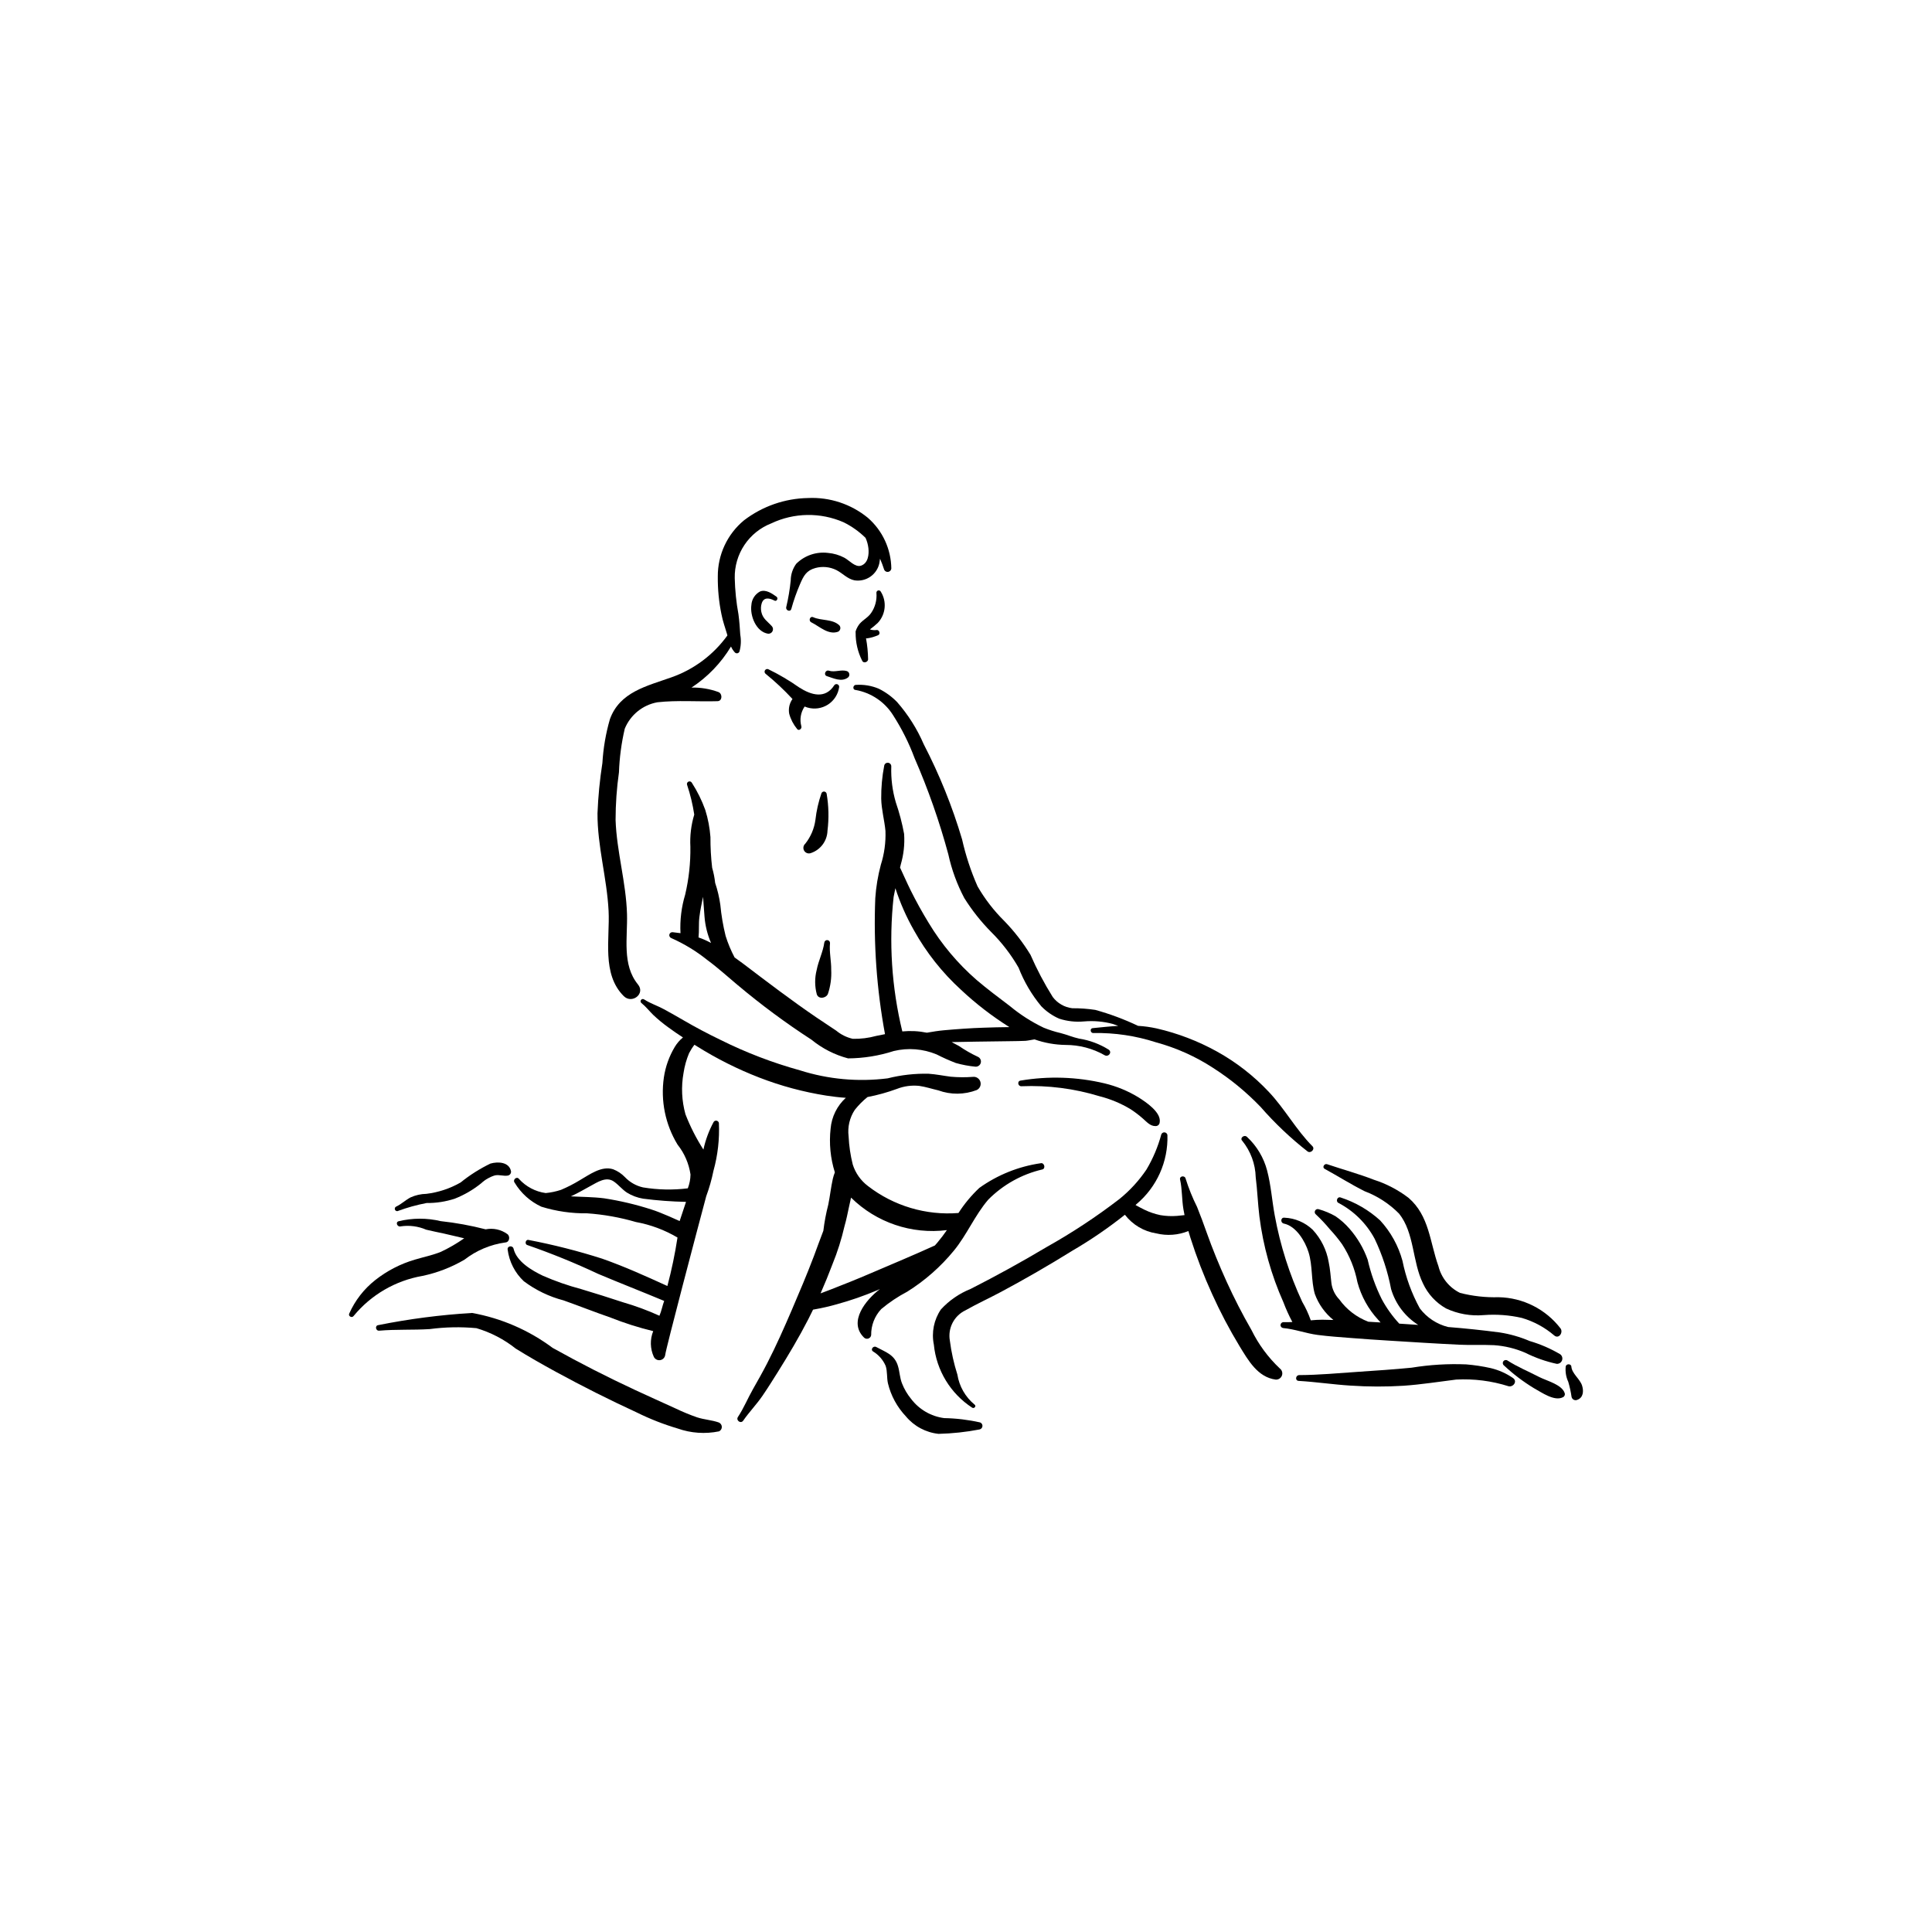 <?xml version="1.0" encoding="UTF-8"?>
<!-- Uploaded to: ICON Repo, www.iconrepo.com, Generator: ICON Repo Mixer Tools -->
<svg fill="#000000" width="800px" height="800px" version="1.1" viewBox="144 144 512 512" xmlns="http://www.w3.org/2000/svg">
 <g>
  <path d="m437.82 422.17c-2.394-1.5-5.07-2.496-7.863-2.93-1.68-0.359-3.234-1.051-4.894-1.469-1.527-0.355-3.027-0.832-4.481-1.422-3.215-1.535-6.223-3.465-8.965-5.742-2.969-2.258-5.977-4.488-8.812-6.91-5.004-4.356-9.297-9.469-12.715-15.152-1.719-2.812-3.305-5.668-4.766-8.621-0.977-1.969-1.859-4.008-2.801-6.008l0.191-0.797-0.004-0.004c0.777-2.633 1.078-5.387 0.887-8.125-0.52-2.832-1.254-5.621-2.191-8.34-0.906-3.09-1.316-6.301-1.207-9.516 0.027-0.508-0.348-0.945-0.852-0.996-0.504-0.051-0.957 0.305-1.027 0.809-0.551 2.863-0.816 5.773-0.789 8.688 0.051 2.902 0.855 5.684 1.125 8.562 0.113 3.051-0.301 6.098-1.23 9.004-0.77 2.887-1.262 5.84-1.465 8.816-0.492 12.074 0.375 24.164 2.574 36.047l-2.352 0.469h0.004c-2.016 0.555-4.102 0.812-6.188 0.766-1.609-0.363-3.113-1.105-4.383-2.16-1.77-1.164-3.531-2.336-5.285-3.527-6.637-4.519-12.973-9.359-19.363-14.211-0.75-0.57-1.516-1.125-2.293-1.668v0.004c-0.965-1.824-1.758-3.731-2.375-5.695-0.676-2.715-1.145-5.477-1.406-8.262-0.277-1.973-0.734-3.918-1.371-5.805-0.145-1.355-0.41-2.695-0.793-4.004-0.316-2.703-0.469-5.422-0.453-8.141-0.184-2.441-0.641-4.856-1.371-7.191-0.91-2.523-2.102-4.938-3.555-7.191-0.172-0.324-0.559-0.461-0.895-0.312-0.332 0.145-0.492 0.527-0.367 0.867 0.859 2.562 1.492 5.195 1.898 7.867-0.836 2.769-1.184 5.668-1.027 8.559 0.059 4.254-0.406 8.5-1.375 12.645-1 3.312-1.422 6.773-1.246 10.227l-2.09-0.258c-0.398-0.039-0.766 0.227-0.859 0.617-0.09 0.395 0.125 0.793 0.5 0.938 3.422 1.516 6.633 3.469 9.551 5.812 2.812 2.062 5.391 4.426 8.066 6.66l0.004-0.004c6.211 5.223 12.738 10.055 19.547 14.469 2.84 2.324 6.144 4.012 9.691 4.949 4.117-0.027 8.203-0.684 12.117-1.953 3.781-0.906 7.75-0.59 11.34 0.898 1.66 0.852 3.367 1.613 5.106 2.281 1.695 0.48 3.434 0.809 5.191 0.973 0.668 0.047 1.277-0.402 1.426-1.055 0.152-0.656-0.195-1.324-0.816-1.578-1.734-0.812-3.402-1.766-4.981-2.852l-1.934-1.031 6.465-0.117c3.078-0.055 6.152-0.086 9.23-0.125 1.277-0.016 2.551-0.031 3.824-0.09 0.496-0.023 1.449-0.219 2.441-0.387 2.644 0.938 5.426 1.434 8.23 1.473 3.641-0.008 7.215 0.934 10.375 2.734 1.004 0.551 2.035-0.789 1.055-1.484zm-105.62-28.402c-0.992-0.523-2.019-0.973-3.082-1.336 0.195-1.781 0-3.609 0.227-5.41 0.227-1.797 0.594-3.578 0.969-5.356 0.156 1.723 0.227 3.449 0.383 5.191v0.004c0.184 2.426 0.773 4.801 1.738 7.031zm72.461 22.582c-3.488 0.113-6.973 0.367-10.449 0.676-1.539 0.137-3.059 0.383-4.57 0.648v0.004c-2.144-0.438-4.344-0.551-6.519-0.34-2.832-11.652-3.613-23.711-2.305-35.629l0.469-2.32v-0.004c1.258 3.891 2.91 7.641 4.938 11.195 3.266 5.856 7.457 11.152 12.406 15.68 3.957 3.719 8.266 7.043 12.867 9.934-2.281 0.008-4.562 0.082-6.836 0.156z"/>
  <path d="m373.99 281.22c-4.453-3.641-10.098-5.508-15.844-5.238-6.148 0.105-12.098 2.18-16.984 5.914-4.422 3.66-6.969 9.117-6.938 14.859-0.035 3.387 0.289 6.769 0.98 10.086 0.332 1.742 0.938 3.398 1.438 5.098l0.129 0.461c-3.699 5.133-8.879 9.008-14.848 11.105-6.465 2.309-13.676 3.844-16.289 11.078-1.094 3.781-1.762 7.676-1.992 11.605-0.691 4.418-1.125 8.875-1.301 13.344-0.043 8.73 2.504 17.176 2.941 25.863 0.371 7.371-1.867 16.734 4.012 22.582 2.176 2.164 5.805-0.609 3.773-3.086-4.281-5.223-2.719-12.426-2.906-18.668-0.246-8.398-2.742-16.543-3.027-24.934v-0.004c0.004-4.219 0.301-8.43 0.895-12.609 0.137-3.894 0.652-7.769 1.539-11.566 1.496-3.652 4.75-6.289 8.633-6.996 5.273-0.594 10.688-0.129 15.953-0.293 1.324-0.039 1.324-2.004 0.242-2.418-2.281-0.84-4.703-1.238-7.137-1.188 4.262-2.797 7.836-6.516 10.465-10.879 0.242 0.566 0.582 1.09 1 1.543 0.164 0.195 0.422 0.289 0.676 0.246 0.254-0.043 0.469-0.215 0.562-0.453 0.406-1.457 0.48-2.988 0.215-4.477-0.113-1.781-0.234-3.609-0.477-5.375v-0.004c-0.582-3.172-0.914-6.391-0.988-9.617-0.062-3.117 0.832-6.18 2.562-8.773 1.73-2.594 4.219-4.594 7.121-5.727 6.047-2.867 13.039-2.973 19.172-0.289 2.144 1.059 4.106 2.453 5.812 4.129 0.395 0.871 0.652 1.797 0.758 2.746 0.18 1.621-0.043 3.981-1.977 4.629-1.5 0.504-3.141-1.449-4.398-2.113-1.344-0.711-2.82-1.145-4.336-1.273-3.102-0.383-6.207 0.68-8.422 2.883-0.93 1.277-1.438 2.812-1.453 4.391-0.238 2.387-0.637 4.758-1.191 7.09-0.215 0.875 1.09 1.391 1.336 0.496l0.004 0.004c0.617-2.254 1.395-4.457 2.32-6.602 0.945-2.184 1.664-3.613 4.094-4.269 1.84-0.492 3.797-0.301 5.508 0.539 1.676 0.84 2.902 2.34 4.809 2.731 3.086 0.484 6.004-1.543 6.621-4.602l0.164-1.129c0.418 0.957 0.785 1.934 1.102 2.93 0.188 0.402 0.621 0.629 1.059 0.559 0.438-0.07 0.777-0.422 0.832-0.863-0.059-5.168-2.32-10.066-6.219-13.465z"/>
  <path d="m278.45 471.04c-1.656-1.203-3.738-1.656-5.746-1.254-3.914-1.008-7.894-1.738-11.91-2.172-3.676-0.875-7.508-0.859-11.176 0.035-0.906 0.277-0.301 1.617 0.598 1.348h-0.004c2.285-0.34 4.617-0.031 6.738 0.883 1.57 0.379 3.156 0.695 4.734 1.035 1.742 0.375 3.535 0.852 5.336 1.25l-0.035 0.023h-0.004c-1.941 1.359-3.996 2.551-6.141 3.562-2.207 0.898-4.559 1.363-6.836 2.051v-0.004c-3.832 1.117-7.41 2.961-10.543 5.426-3 2.359-5.375 5.418-6.918 8.906-0.312 0.691 0.75 1.238 1.168 0.617h0.004c4.609-5.602 11.074-9.367 18.223-10.613 3.93-0.82 7.699-2.277 11.16-4.309 3.148-2.445 6.887-4.019 10.832-4.562 1.125-0.062 1.328-1.637 0.52-2.223z"/>
  <path d="m334.49 520.97c-1.863-0.652-3.867-0.742-5.754-1.359-1.922-0.668-3.805-1.445-5.637-2.324-3.555-1.625-7.125-3.219-10.672-4.867-7.457-3.465-14.777-7.203-21.965-11.211-6.309-4.703-13.625-7.875-21.367-9.262-8.344 0.504-16.641 1.578-24.836 3.223-0.961 0.102-0.719 1.562 0.234 1.477 4.445-0.391 8.938-0.141 13.402-0.426h-0.004c4.102-0.543 8.25-0.625 12.367-0.242 3.785 1.117 7.32 2.953 10.41 5.41 3.477 2.164 7.023 4.18 10.613 6.141 7.031 3.836 14.191 7.434 21.473 10.789 3.481 1.723 7.102 3.144 10.824 4.246 3.523 1.25 7.316 1.508 10.977 0.758 0.465-0.219 0.754-0.688 0.738-1.199-0.016-0.508-0.332-0.961-0.805-1.152z"/>
  <path d="m419.78 452.27c-5.856 0.852-11.422 3.09-16.234 6.527-2.113 1.984-3.977 4.219-5.539 6.66-8.609 0.684-17.164-1.867-23.996-7.152-1.895-1.434-3.301-3.422-4.019-5.688-0.617-2.453-0.984-4.957-1.102-7.484-0.309-2.453 0.27-4.938 1.633-7 0.996-1.262 2.129-2.402 3.379-3.406 2.648-0.504 5.254-1.227 7.785-2.156 1.879-0.738 3.91-1.012 5.918-0.801 1.711 0.246 3.367 0.797 5.047 1.184h0.004c3.297 1.203 6.914 1.176 10.191-0.082 0.812-0.391 1.223-1.316 0.969-2.18-0.258-0.867-1.102-1.422-1.996-1.312-1.953 0.148-3.914 0.133-5.863-0.043-1.945-0.246-3.863-0.648-5.82-0.781v-0.004c-3.672-0.086-7.336 0.324-10.898 1.219-7.812 0.984-15.75 0.262-23.254-2.125-7.246-2.004-14.281-4.699-21.012-8.051-3.356-1.617-6.641-3.348-9.859-5.227-1.695-0.992-3.406-1.945-5.129-2.894-1.742-0.957-3.633-1.535-5.301-2.629l0.004 0.004c-0.27-0.18-0.633-0.113-0.82 0.152-0.188 0.262-0.129 0.629 0.129 0.82 1.195 0.965 2.055 2.106 3.133 3.156 1.25 1.18 2.574 2.269 3.965 3.273 1.262 0.938 2.57 1.824 3.894 2.684-0.859 0.711-1.59 1.555-2.164 2.508-1.488 2.481-2.469 5.231-2.891 8.09-0.898 6.176 0.383 12.473 3.629 17.805 1.82 2.289 3.004 5.023 3.43 7.918-0.02 1.254-0.262 2.496-0.715 3.664-3.949 0.488-7.949 0.406-11.875-0.246-1.836-0.414-3.504-1.367-4.797-2.731-0.871-0.906-1.926-1.613-3.094-2.066-3.121-1.016-6.356 1.465-8.918 2.93-1.578 0.961-3.223 1.801-4.926 2.519-1.312 0.43-2.668 0.715-4.043 0.848-2.727-0.371-5.234-1.695-7.078-3.734-0.578-0.793-1.727 0.168-1.176 0.961h0.004c1.672 2.797 4.148 5.027 7.109 6.394 3.926 1.215 8.02 1.805 12.133 1.75 4.371 0.305 8.699 1.078 12.906 2.305 3.891 0.707 7.621 2.102 11.023 4.113-0.66 4.328-1.555 8.613-2.68 12.844-5.871-2.668-11.199-5.098-17.277-7.242-6.406-2.047-12.93-3.703-19.535-4.969-0.773-0.172-1.074 1.129-0.312 1.355 6.387 2.211 12.656 4.762 18.773 7.641 5.922 2.496 11.574 4.691 17.504 7.168-0.445 1.172-0.734 2.75-1.258 3.926h-0.004c-3.125-1.422-6.352-2.613-9.648-3.566-3.684-1.223-7.383-2.375-11.102-3.496-3.453-0.918-6.836-2.098-10.113-3.527-2.953-1.41-6.984-3.769-7.789-7.164-0.234-0.984-1.754-0.77-1.566 0.246 0.414 3.199 1.926 6.152 4.277 8.359 3.148 2.363 6.731 4.09 10.539 5.082 4.176 1.48 8.289 3.117 12.477 4.559v0.004c3.672 1.457 7.441 2.652 11.281 3.582-0.887 2.191-0.828 4.652 0.156 6.797 0.305 0.641 0.992 1 1.688 0.887 0.699-0.109 1.238-0.668 1.332-1.367 0.176-1.695 8.582-33.516 10.867-42.051 0.812-2.199 1.457-4.457 1.922-6.754 1.145-4.117 1.633-8.391 1.441-12.66-0.051-0.305-0.281-0.547-0.582-0.617-0.297-0.066-0.609 0.047-0.789 0.297-1.258 2.305-2.176 4.785-2.731 7.356-1.895-2.953-3.492-6.09-4.762-9.363-0.992-3.566-1.164-7.312-0.504-10.961 0.273-1.793 0.762-3.547 1.461-5.219 0.406-0.789 0.883-1.539 1.426-2.238l0.68 0.422c5.227 3.273 10.75 6.047 16.5 8.273 5.734 2.223 11.688 3.824 17.762 4.781 1.715 0.258 3.445 0.477 5.184 0.586h-0.004c-2.324 2.117-3.769 5.035-4.035 8.172-0.434 3.898-0.051 7.844 1.125 11.586-0.219 0.555-0.398 1.121-0.535 1.699-0.512 2.262-0.742 4.594-1.211 6.871-0.59 2.269-1.023 4.574-1.301 6.906-0.871 2.211-1.652 4.461-2.481 6.656-1.836 4.844-3.852 9.598-5.894 14.359-2.035 4.731-4.125 9.457-6.481 14.035-1.203 2.34-2.488 4.633-3.793 6.914-1.383 2.422-2.445 5.055-3.988 7.379-0.605 0.906 0.762 1.891 1.391 0.984 1.582-2.285 3.535-4.289 5.109-6.586 1.422-2.078 2.762-4.219 4.098-6.352 2.852-4.555 5.594-9.16 8.047-13.941l1.262-2.547 0.449-0.078h0.004c1.957-0.348 3.898-0.789 5.812-1.336 3.688-1.008 7.305-2.262 10.824-3.758l0.637-0.281c-3.762 2.867-8.43 8.648-4.281 12.793 0.289 0.332 0.746 0.465 1.172 0.336 0.422-0.129 0.73-0.488 0.785-0.926-0.043-2.562 0.918-5.043 2.676-6.906 2.125-1.777 4.434-3.32 6.887-4.606 4.68-2.926 8.852-6.598 12.352-10.867 3.457-4.207 5.562-9.383 9.094-13.496v-0.004c3.938-3.981 8.926-6.766 14.383-8.027 0.926-0.293 0.461-1.875-0.484-1.641zm-95.668 15.32s-5.16-2.379-7.508-3.066v-0.004c-4.086-1.316-8.266-2.305-12.508-2.957-2.926-0.371-5.883-0.355-8.82-0.52l0.32-0.145c1.695-0.781 3.301-1.75 4.941-2.633 1.844-0.992 4.082-2.535 6.09-1.184 1.266 0.855 2.211 2.109 3.492 2.953h-0.004c1.316 0.82 2.785 1.371 4.316 1.625 3.769 0.492 7.566 0.773 11.371 0.848zm68.363 5.648-0.723 0.824c-5.652 2.574-11.438 4.981-17.137 7.422-3.445 1.48-6.926 2.879-10.422 4.234l-2.734 1.039c1.121-2.547 2.172-5.121 3.156-7.723l-0.004 0.004c1.336-3.269 2.402-6.644 3.191-10.086 0.508-1.738 0.848-3.539 1.199-5.148l0.535-2.418v-0.004c6.699 6.613 16.062 9.785 25.402 8.609-0.777 1.117-1.59 2.211-2.469 3.246z"/>
  <path d="m403.75 520.96c-3.133-0.703-6.328-1.09-9.539-1.148-3.481-0.453-6.633-2.285-8.754-5.082-1.031-1.254-1.855-2.664-2.441-4.176-0.562-1.473-0.594-3.008-1.035-4.504-0.895-3.059-3.238-3.707-5.758-5.074-0.797-0.434-1.645 0.68-0.836 1.184 1.48 0.895 2.641 2.231 3.324 3.82 0.484 1.453 0.266 3.125 0.605 4.629v-0.004c0.793 3.281 2.434 6.293 4.754 8.746 2.172 2.613 5.277 4.277 8.656 4.637 3.641-0.09 7.266-0.477 10.836-1.164 0.43-0.078 0.754-0.43 0.797-0.863 0.043-0.43-0.203-0.84-0.609-1z"/>
  <path d="m483.17 506.66c-3.098-2.922-5.644-6.375-7.519-10.199-2.406-4.18-4.609-8.465-6.606-12.859-1.934-4.273-3.723-8.613-5.289-13.035-0.801-2.266-1.629-4.508-2.527-6.734l-0.004-0.004c-1.203-2.406-2.211-4.906-3.019-7.477-0.211-0.938-1.688-0.707-1.477 0.234 0.59 2.613 0.445 5.277 0.898 7.914l0.289 1.52-1.957 0.203c-1.484 0.121-2.973 0.055-4.438-0.195-1.453-0.301-2.863-0.777-4.199-1.422-0.805-0.363-1.59-0.84-2.391-1.258l0.23-0.223c5.414-4.527 8.445-11.293 8.219-18.344-0.07-0.371-0.375-0.652-0.75-0.691-0.375-0.035-0.727 0.18-0.867 0.527-0.879 3.277-2.207 6.418-3.941 9.332-1.988 2.949-4.406 5.582-7.172 7.816-6.102 4.691-12.535 8.934-19.25 12.695-6.606 3.938-13.34 7.648-20.195 11.133-2.992 1.195-5.672 3.047-7.848 5.418-1.859 2.731-2.535 6.094-1.875 9.328 0.676 6.832 4.418 12.98 10.172 16.723 0.566 0.316 1.164-0.473 0.598-0.844-2.426-2.008-4.039-4.828-4.535-7.941-0.93-2.922-1.598-5.922-1.988-8.961-0.598-3.312 1.094-6.617 4.133-8.066 3.09-1.754 6.348-3.238 9.48-4.914 6.367-3.41 12.625-7.023 18.766-10.836v-0.004c4.894-2.848 9.574-6.047 14.004-9.574 2.039 2.656 5.019 4.426 8.328 4.941 2.828 0.691 5.801 0.473 8.496-0.625l0.547 1.805c1.617 5.078 3.539 10.059 5.75 14.91 2.141 4.742 4.566 9.352 7.262 13.801 2.297 3.746 4.805 8.227 9.574 8.855h-0.004c0.727 0.051 1.402-0.383 1.656-1.062 0.254-0.684 0.031-1.449-0.551-1.887z"/>
  <path d="m445.79 434.86c-2.816-1.73-5.894-3-9.109-3.766-7.281-1.723-14.832-1.969-22.211-0.73-0.984 0.133-0.723 1.562 0.238 1.5h-0.004c7.004-0.289 14 0.609 20.703 2.656 2.887 0.734 5.648 1.887 8.199 3.426 1.152 0.75 2.25 1.586 3.281 2.496 0.992 0.855 1.938 2.016 3.332 1.98 0.543 0.031 1.02-0.359 1.098-0.898 0.559-2.691-3.633-5.453-5.527-6.664z"/>
  <path d="m279.42 454.38c-0.496-2.465-3.469-2.59-5.457-2.019-2.816 1.363-5.469 3.043-7.902 5.012-2.789 1.598-5.875 2.621-9.066 3.008-1.445 0.027-2.867 0.344-4.184 0.938-1.34 0.695-2.473 1.82-3.832 2.445-0.281 0.133-0.422 0.449-0.332 0.75 0.086 0.297 0.375 0.488 0.684 0.449 2.512-0.934 5.098-1.652 7.731-2.152 2.547 0.031 5.082-0.363 7.5-1.164 2.519-1 4.875-2.375 6.981-4.082 1.039-0.969 2.285-1.68 3.644-2.082 1.152-0.227 2.246 0.246 3.391 0.059v-0.004c0.547-0.094 0.922-0.605 0.844-1.156z"/>
  <path d="m544.94 509.18c-1.781-1.23-3.777-2.117-5.887-2.617-2.144-0.48-4.32-0.809-6.508-0.988-4.836-0.199-9.676 0.094-14.449 0.875-4.727 0.473-9.473 0.773-14.211 1.098-5.148 0.352-10.422 0.844-15.578 0.867-0.973 0.004-1.164 1.473-0.152 1.535 4.59 0.27 9.195 0.969 13.805 1.254v-0.004c4.66 0.316 9.34 0.328 14.004 0.035 4.668-0.32 9.309-1.059 13.949-1.637 4.691-0.25 9.391 0.348 13.871 1.77 1.262 0.297 2.445-1.34 1.156-2.188z"/>
  <path d="m557.48 502.9c-2.543-1.504-5.266-2.684-8.098-3.512-2.547-1.086-5.215-1.852-7.949-2.277-4.555-0.598-9.117-1.078-13.684-1.438v-0.004c-2.984-0.742-5.625-2.484-7.484-4.938-2.16-3.949-3.711-8.203-4.598-12.617-1.09-3.988-3.121-7.656-5.922-10.699-3.004-2.734-6.555-4.797-10.418-6.055-0.93-0.387-1.477 1.082-0.547 1.465 4.047 2.144 7.363 5.445 9.523 9.48 2.016 4.227 3.477 8.699 4.348 13.305 1.164 3.938 3.719 7.312 7.188 9.504l-5.016-0.336v0.004c-1.816-1.953-3.375-4.129-4.641-6.477-1.66-3.328-2.91-6.84-3.731-10.465-1.07-3.012-2.703-5.797-4.805-8.203-1.098-1.266-2.352-2.387-3.734-3.328-1.398-0.797-2.894-1.418-4.445-1.855-0.371-0.125-0.777 0.039-0.957 0.383-0.184 0.348-0.09 0.773 0.223 1.008 1.312 1.227 2.547 2.539 3.691 3.926 1.168 1.25 2.258 2.578 3.25 3.973 1.988 3.055 3.363 6.465 4.055 10.043 1 3.723 2.891 7.148 5.508 9.98l0.629 0.699-3.242-0.195c-3.094-1.172-5.773-3.231-7.703-5.918-1.148-1.184-1.879-2.707-2.086-4.34-0.215-1.848-0.324-3.684-0.715-5.512-0.543-3.223-2.019-6.215-4.246-8.609-2.023-1.938-4.688-3.074-7.488-3.191-1.02-0.121-1.121 1.359-0.156 1.559 3.266 0.664 5.637 4.668 6.543 7.578 1.133 3.629 0.645 7.488 1.672 11.082v-0.004c0.98 2.703 2.684 5.086 4.922 6.891-0.977-0.035-1.953-0.062-2.934-0.066-1.02-0.004-2.039 0.066-3.062 0.16v-0.004c-0.598-1.703-1.355-3.344-2.269-4.902-3.383-7.281-5.828-14.965-7.277-22.863-0.734-3.961-0.992-8.016-2.023-11.918h0.004c-0.895-3.418-2.738-6.512-5.324-8.914-0.742-0.727-2.016 0.301-1.266 1.035v-0.004c2.219 2.738 3.469 6.129 3.562 9.648 0.438 3.461 0.555 6.953 0.98 10.414v-0.004c0.996 7.852 3.141 15.512 6.367 22.738 0.676 1.789 1.465 3.531 2.367 5.219-0.773 0.043-1.543 0.066-2.309 0.039v-0.004c-0.418-0.023-0.781 0.289-0.824 0.707-0.043 0.418 0.254 0.793 0.668 0.852 3.074 0.277 6.082 1.426 9.156 1.828 3.074 0.402 6.168 0.598 9.254 0.844 6.32 0.504 12.652 0.836 18.98 1.242 3.094 0.195 6.191 0.344 9.289 0.504 3.078 0.156 6.144-0.023 9.219 0.125h0.004c2.859 0.195 5.664 0.875 8.297 2.016 2.637 1.32 5.426 2.305 8.309 2.93 0.621 0.047 1.199-0.324 1.418-0.91 0.219-0.586 0.027-1.246-0.473-1.617z"/>
  <path d="m558.64 513.14c-0.75-2.234-4.824-3.231-6.731-4.219-2.75-1.43-5.812-2.691-8.41-4.371-0.363-0.238-0.848-0.145-1.098 0.207-0.25 0.355-0.176 0.844 0.168 1.109 2.434 2.277 5.098 4.297 7.945 6.023 1.977 1.07 5.41 3.578 7.684 2.387h0.004c0.422-0.203 0.617-0.699 0.438-1.137z"/>
  <path d="m563.27 511.2c-0.547-1.742-2.715-3.199-2.84-5.027-0.059-0.859-1.457-0.812-1.504 0.043h-0.004c-0.129 1.363 0.105 2.738 0.684 3.981 0.383 1.301 0.676 2.629 0.871 3.973 0.059 0.324 0.262 0.605 0.551 0.762 0.289 0.16 0.637 0.18 0.941 0.051 1.637-0.578 1.758-2.312 1.301-3.781z"/>
  <path d="m491.81 447.76c-4.328-4.348-7.32-9.906-11.539-14.375-4.004-4.269-8.652-7.887-13.773-10.723-5.019-2.777-10.402-4.84-15.996-6.121-1.613-0.355-3.254-0.582-4.906-0.68-3.648-1.734-7.438-3.148-11.328-4.227-2.016-0.305-4.055-0.453-6.094-0.438-2.062-0.242-3.938-1.32-5.188-2.984-2.238-3.574-4.211-7.312-5.898-11.18-1.977-3.246-4.316-6.262-6.969-8.988-2.75-2.719-5.125-5.797-7.055-9.148-1.77-4.008-3.141-8.18-4.102-12.453-2.582-8.711-5.988-17.152-10.168-25.219-1.754-4.066-4.137-7.836-7.051-11.168-1.406-1.449-3.051-2.644-4.856-3.539-1.898-0.801-3.957-1.148-6.012-1.016-0.863-0.02-1.012 1.312-0.137 1.348h0.004c4.133 0.73 7.762 3.188 9.977 6.75 2.281 3.559 4.18 7.348 5.652 11.309 3.606 8.27 6.594 16.793 8.945 25.5 0.879 4.035 2.301 7.934 4.231 11.586 2.023 3.227 4.391 6.219 7.059 8.93 2.863 2.832 5.332 6.035 7.332 9.527 1.441 3.719 3.477 7.176 6.027 10.238 1.348 1.379 2.949 2.488 4.715 3.266 2.121 0.688 4.359 0.938 6.582 0.738 2.578-0.227 5.18 0 7.68 0.676l1.402 0.504c-2.215 0.125-4.453 0.363-6.766 0.598-0.844 0.086-0.629 1.363 0.203 1.293 5.617-0.102 11.215 0.73 16.559 2.461 5.371 1.457 10.484 3.746 15.148 6.785 4.59 2.941 8.816 6.414 12.594 10.348 3.762 4.312 7.926 8.262 12.438 11.789 0.844 0.602 2.066-0.602 1.289-1.387z"/>
  <path d="m557.6 496.1c-3.93-5.148-9.996-8.215-16.473-8.324-3.434 0.094-6.867-0.289-10.199-1.141-2.859-1.398-4.957-3.992-5.727-7.082-2.297-6.398-2.402-13.344-7.922-18.113h-0.004c-2.758-2.102-5.852-3.723-9.156-4.785-4.09-1.594-8.289-2.727-12.434-4.133-0.715-0.242-1.375 0.832-0.648 1.23 3.559 1.941 6.969 4.113 10.605 5.934 3.438 1.301 6.551 3.328 9.133 5.945 4.09 5.129 3.484 12.711 6.328 18.484v0.004c1.293 2.801 3.438 5.125 6.129 6.637 3.106 1.445 6.539 2.051 9.949 1.758 3.391-0.262 6.801-0.012 10.117 0.746 3.164 0.926 6.098 2.512 8.602 4.66 1.184 0.992 2.387-0.73 1.699-1.82z"/>
  <path d="m376.25 310.97c-0.574 0.07-1.16 0.012-1.711-0.172 0.719-0.527 1.41-1.094 2.062-1.703 2.133-2.254 2.469-5.66 0.824-8.289-0.129-0.273-0.438-0.41-0.727-0.324-0.285 0.086-0.473 0.367-0.434 0.664 0.156 1.867-0.332 3.734-1.391 5.281-0.93 1.402-2.59 1.992-3.453 3.434-0.133 0.219-0.824 1.391-0.668 1.82v0.004c-0.023 2.547 0.559 5.066 1.699 7.348 0.281 0.836 1.508 0.516 1.605-0.258-0.027-1.883-0.211-3.762-0.551-5.617l0.34 0.004c0.969-0.141 1.914-0.414 2.809-0.816 0.785-0.234 0.391-1.547-0.406-1.375z"/>
  <path d="m349.79 302.14c-1.188-0.852-2.82-1.996-4.348-1.402h0.004c-1.355 0.711-2.234 2.078-2.324 3.606-0.406 2.856 1.254 7.109 4.438 7.598 0.473 0.039 0.926-0.211 1.148-0.629 0.227-0.418 0.184-0.93-0.109-1.305-1.141-1.305-2.465-2.004-2.844-3.867-0.168-0.785-0.121-1.598 0.137-2.356 0.582-1.625 2.09-1.285 3.359-0.617 0.594 0.316 1.066-0.648 0.539-1.027z"/>
  <path d="m365.1 325.58c-2.379 3.742-6.117 2.644-9.309 0.598-2.606-1.832-5.356-3.457-8.223-4.848-0.332-0.113-0.699 0.031-0.863 0.344s-0.078 0.695 0.203 0.906c2.527 2.047 4.902 4.273 7.106 6.664-0.805 1.129-1.117 2.535-0.867 3.898 0.395 1.469 1.102 2.836 2.066 4.012 0.422 0.684 1.391-0.031 1.145-0.707h0.004c-0.48-1.754-0.176-3.633 0.832-5.144l0.043-0.062 0.746 0.266v-0.004c1.848 0.543 3.836 0.254 5.453-0.793 1.613-1.043 2.691-2.742 2.953-4.648 0.023-0.316-0.168-0.609-0.465-0.723-0.297-0.109-0.633-0.012-0.824 0.242z"/>
  <path d="m366.46 309.75c-1.793-1.762-4.754-1.203-6.953-2.184-0.859-0.383-1.328 0.953-0.504 1.359 2.168 1.066 4.465 3.391 7.059 2.5v0.004c0.309-0.141 0.535-0.414 0.613-0.742s0-0.676-0.215-0.938z"/>
  <path d="m368.45 321.85c-1.578-0.492-3.18 0.391-4.777-0.109-0.941-0.297-1.488 1.145-0.539 1.445 1.777 0.559 3.887 1.641 5.594 0.359h0.004c0.273-0.227 0.402-0.578 0.344-0.93-0.055-0.348-0.293-0.641-0.625-0.766z"/>
  <path d="m363.96 393.95c0.031-0.41-0.273-0.773-0.684-0.812-0.406-0.043-0.777 0.25-0.828 0.66-0.324 2.438-1.555 4.809-2.019 7.254-0.543 2.113-0.535 4.328 0.027 6.434 0.453 1.41 2.461 1.074 2.949-0.09 0.688-2.047 0.988-4.203 0.875-6.359 0.039-2.324-0.555-4.797-0.32-7.086z"/>
  <path d="m363.07 354.35c-0.059-0.312-0.32-0.547-0.637-0.578-0.316-0.035-0.617 0.148-0.738 0.441-0.793 2.281-1.328 4.641-1.598 7.039-0.309 2.316-1.238 4.504-2.688 6.332-0.543 0.473-0.664 1.27-0.289 1.883 0.379 0.613 1.145 0.863 1.809 0.59 2.547-0.867 4.285-3.223 4.363-5.91 0.406-3.258 0.328-6.559-0.223-9.797z"/>
 </g>
</svg>